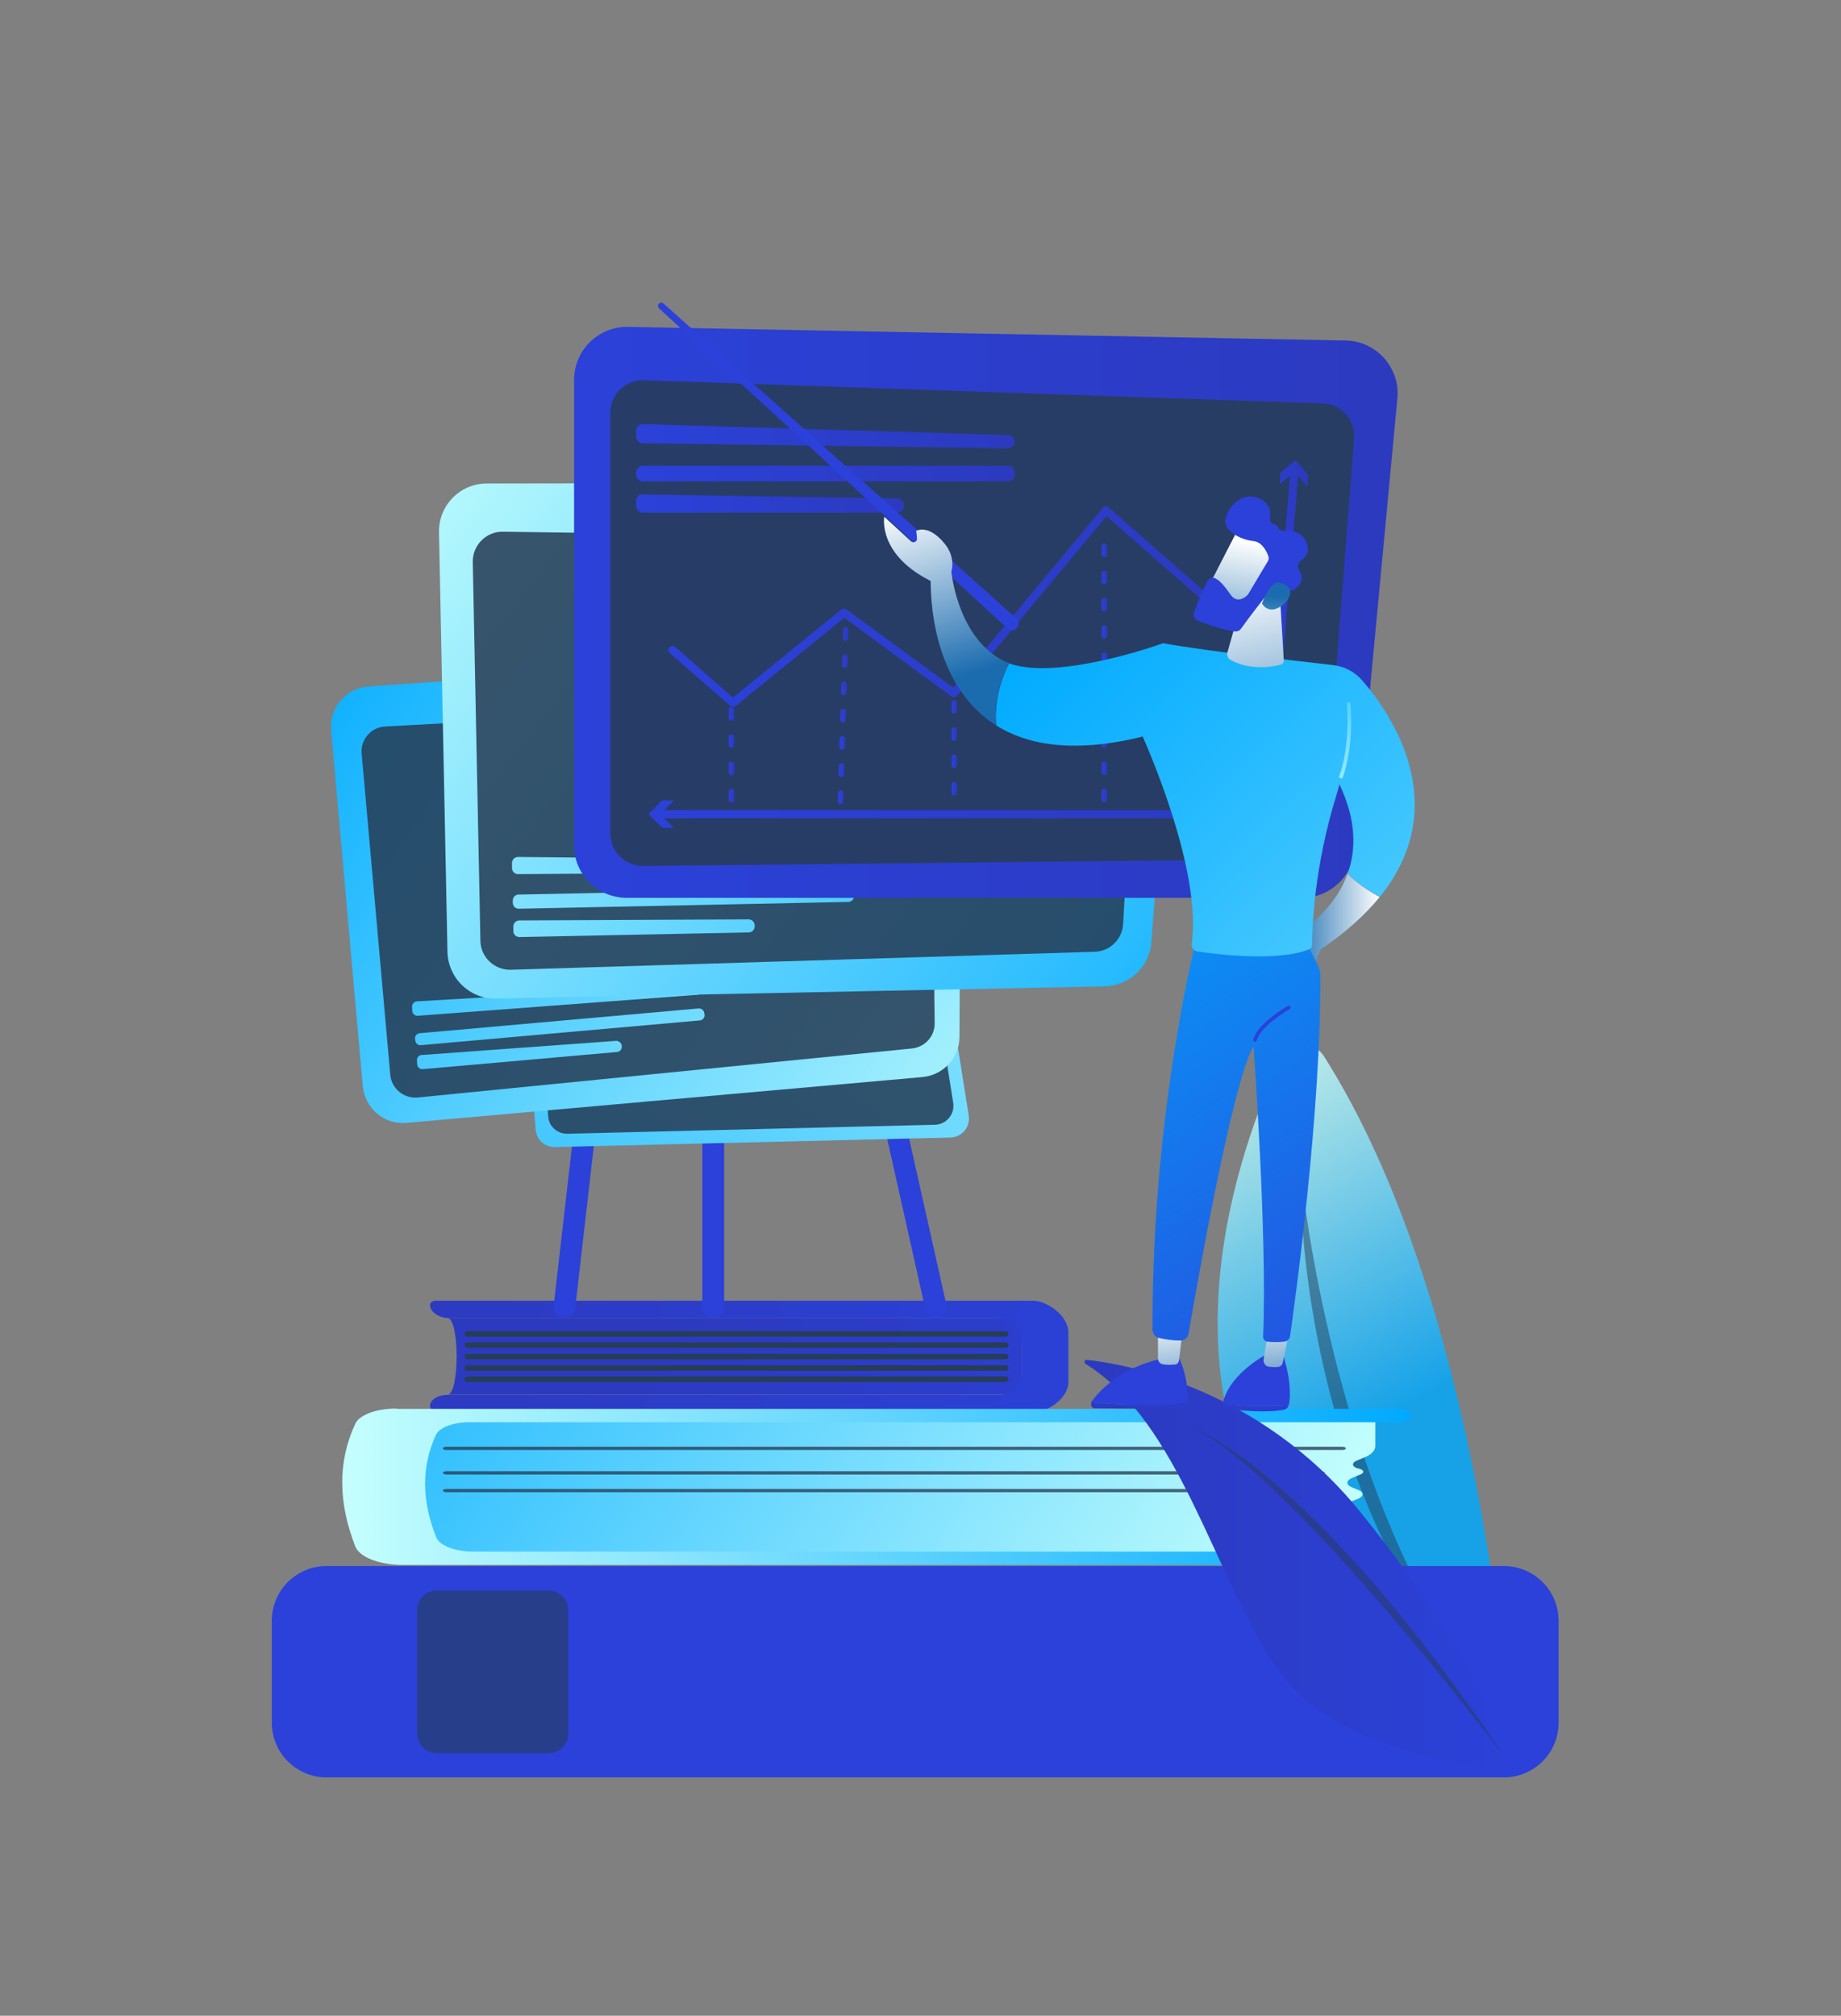 <svg xmlns="http://www.w3.org/2000/svg" xmlns:xlink="http://www.w3.org/1999/xlink" id="Illustration" x="0px" y="0px" viewBox="0 0 676 740" style="enable-background:new 0 0 676 740;" xml:space="preserve"><rect x="0" y="0" width="676" height="740" fill="#808080" stroke="none"/> <style type="text/css"> .st0{opacity:0.82;fill:url(#SVGID_1_);} .st1{opacity:0.5;fill:#263D56;} .st2{fill:url(#SVGID_2_);} .st3{fill:url(#SVGID_3_);} .st4{fill:#263D56;} .st5{fill:url(#SVGID_4_);} .st6{opacity:0.6;fill:#263D56;} .st7{fill:url(#SVGID_5_);} .st8{opacity:0.78;fill:#263D56;} .st9{fill:url(#SVGID_6_);} .st10{fill:url(#SVGID_7_);} .st11{fill:url(#SVGID_8_);} .st12{fill:url(#SVGID_9_);} .st13{fill:url(#SVGID_10_);} .st14{fill:url(#SVGID_11_);} .st15{opacity:0.86;fill:#263D56;} .st16{fill:url(#SVGID_12_);} .st17{opacity:0.87;fill:#263D56;} .st18{fill:url(#SVGID_13_);} .st19{fill:url(#SVGID_14_);} .st20{fill:url(#SVGID_15_);} .st21{fill:url(#SVGID_16_);} .st22{fill:url(#SVGID_17_);} .st23{fill:url(#SVGID_18_);} .st24{fill:url(#SVGID_19_);} .st25{fill:url(#SVGID_20_);} .st26{fill:url(#SVGID_21_);} .st27{fill:url(#SVGID_22_);} .st28{fill:url(#SVGID_23_);} .st29{fill:url(#SVGID_24_);} .st30{fill:url(#SVGID_25_);} .st31{fill:url(#SVGID_26_);} .st32{fill:url(#SVGID_27_);} .st33{fill:url(#SVGID_28_);} .st34{fill:url(#SVGID_29_);} .st35{fill:url(#SVGID_30_);} .st36{fill:url(#SVGID_31_);} .st37{fill:url(#SVGID_32_);} .st38{fill:url(#SVGID_33_);} .st39{fill:url(#SVGID_34_);} .st40{fill:url(#SVGID_35_);} .st41{fill:url(#SVGID_36_);} .st42{fill:url(#SVGID_37_);} .st43{fill:url(#SVGID_38_);} .st44{fill:url(#SVGID_39_);} .st45{fill:url(#SVGID_40_);} .st46{fill:url(#SVGID_41_);} .st47{fill:url(#SVGID_42_);} .st48{fill:url(#SVGID_43_);} .st49{fill:url(#SVGID_44_);} .st50{fill:url(#SVGID_45_);} .st51{fill:url(#SVGID_46_);} .st52{fill:url(#SVGID_47_);} .st53{fill:url(#SVGID_48_);} .st54{fill:url(#SVGID_49_);} .st55{fill:url(#SVGID_50_);} .st56{fill:url(#SVGID_51_);} </style> <g> <linearGradient id="SVGID_1_" gradientUnits="userSpaceOnUse" x1="-2237.832" y1="538.263" x2="-2317.693" y2="435.738" gradientTransform="matrix(0.986 0.165 -0.165 0.986 2799.137 360.616)"> <stop offset="0" style="stop-color:#00AAFF"></stop> <stop offset="1" style="stop-color:#C5FFFD"></stop> </linearGradient> <path class="st0" d="M553.4,626.8c0,0-10-149.1-67.3-239.1c-3.9-6-12.9-5.5-15.9,1C450.1,432.3,403,566.7,553.4,626.8z"></path> <path class="st1" d="M540.7,615.2c0.3,0.4-0.3,0.9-0.6,0.5c-12.7-13.2-59.8-75.5-62.9-184.4c0-0.3,0.5-0.4,0.5,0 C480.7,456.9,494.4,551.8,540.7,615.2z"></path> </g> <g> <g> <g> <linearGradient id="SVGID_2_" gradientUnits="userSpaceOnUse" x1="9110.967" y1="479.536" x2="8923.514" y2="601.053" gradientTransform="matrix(-1 0 0 1 9352.308 0)"> <stop offset="0" style="stop-color:#2C3ABF"></stop> <stop offset="1" style="stop-color:#2B41D9"></stop> </linearGradient> <path class="st2" d="M164.3,512l210.8,0v-28.1l-210.8,0C168.8,483.9,168.8,512,164.3,512z"></path> <linearGradient id="SVGID_3_" gradientUnits="userSpaceOnUse" x1="135.627" y1="475.665" x2="430.521" y2="524.375"> <stop offset="0" style="stop-color:#2C3ABF"></stop> <stop offset="1" style="stop-color:#2B41D9"></stop> </linearGradient> <path class="st3" d="M375.1,505v-12.9c0-4.5-4.2-8.2-9.3-8.2H165.2c-4,0-7.3-2.2-7.3-4.9c0-0.8,1-1.5,2.2-1.5h219.2 c5,0,13,5.3,13,11.8v18c0,6.1-7.7,11.1-12.5,11.1H161.3c-1.9,0-3.4-1-3.4-2.2c0-2.3,2.8-4.1,6.2-4.1h203.1 C371.6,512,375.1,508.8,375.1,505z"></path> </g> <path class="st4" d="M369.3,490.7H171.6c-0.6,0-1-0.4-1-1c0-0.6,0.4-1,1-1h197.7c0.6,0,1,0.4,1,1 C370.3,490.2,369.8,490.7,369.3,490.7z"></path> <path class="st4" d="M369.3,494.8H171.6c-0.6,0-1-0.4-1-1s0.4-1,1-1h197.7c0.6,0,1,0.4,1,1S369.8,494.8,369.3,494.8z"></path> <path class="st4" d="M369.3,499H171.6c-0.6,0-1-0.4-1-1s0.4-1,1-1h197.7c0.6,0,1,0.4,1,1S369.8,499,369.3,499z"></path> <path class="st4" d="M369.3,503.2H171.6c-0.6,0-1-0.4-1-1c0-0.6,0.4-1,1-1h197.7c0.6,0,1,0.4,1,1 C370.3,502.7,369.8,503.2,369.3,503.2z"></path> <path class="st4" d="M369.3,507.3H171.6c-0.6,0-1-0.4-1-1s0.4-1,1-1h197.7c0.6,0,1,0.4,1,1S369.8,507.3,369.3,507.3z"></path> </g> <g> <linearGradient id="SVGID_4_" gradientUnits="userSpaceOnUse" x1="4274.99" y1="522.227" x2="4271.072" y2="680.89" gradientTransform="matrix(-1 0 0 1 4608.748 0)"> <stop offset="0" style="stop-color:#2B41D9"></stop> <stop offset="1" style="stop-color:#2B41D9"></stop> </linearGradient> <path class="st5" d="M552.2,652.5H119.9c-11.1,0-20.1-9-20.1-20.1v-37.4c0-11.1,9-20.1,20.1-20.1h432.3c11.1,0,20.1,9,20.1,20.1 v37.4C572.3,643.5,563.3,652.5,552.2,652.5z"></path> <path class="st6" d="M201.4,643.6h-41c-4,0-7.2-3.2-7.2-7.2v-45.3c0-4,3.2-7.2,7.2-7.2h41c4,0,7.2,3.2,7.2,7.2v45.3 C208.7,640.4,205.4,643.6,201.4,643.6z"></path> </g> <g> <linearGradient id="SVGID_5_" gradientUnits="userSpaceOnUse" x1="-5514.478" y1="407.24" x2="-5860.408" y2="625.069" gradientTransform="matrix(-1 0 0 1 -5407.247 0)"> <stop offset="0" style="stop-color:#00AAFF"></stop> <stop offset="1" style="stop-color:#C5FFFD"></stop> </linearGradient> <path class="st7" d="M505,521.4v9.5c0,1.6-1.5,3.2-4.2,4.2l-2.6,1.1c-2.2,0.9-1.7,2.5,0.9,3l0,0c1.7,0.4,2,1.4,0.6,2l-3.3,1.4 c-2.2,0.9-2.2,2.5,0,3.4l2.4,1c2.1,0.8,2,2.3-0.1,3.2l-2.6,1c-1.8,0.7-2.1,1.9-0.7,2.7l1.4,0.9c1,0.6,1.6,1.4,1.6,2.1v14.9H151.9 v-51.2L505,521.4z"></path> <path class="st8" d="M163.9,532.3h329c0.7,0,1.3-0.3,1.3-0.6c0-0.3-0.6-0.6-1.3-0.6h-329c-0.7,0-1.3,0.3-1.3,0.6 C162.6,532.1,163.2,532.3,163.9,532.3z"></path> <path class="st8" d="M163.9,541.3h321.2c0.7,0,1.3-0.3,1.3-0.6s-0.6-0.6-1.3-0.6H163.9c-0.7,0-1.3,0.3-1.3,0.6 S163.2,541.3,163.9,541.3z"></path> <path class="st8" d="M163.9,547.8h317.2c0.7,0,1.3-0.3,1.3-0.6c0-0.3-0.6-0.6-1.3-0.6H163.9c-0.7,0-1.3,0.3-1.3,0.6 C162.6,547.5,163.2,547.8,163.9,547.8z"></path> <linearGradient id="SVGID_6_" gradientUnits="userSpaceOnUse" x1="-4225.403" y1="545.931" x2="-3832.983" y2="545.931" gradientTransform="matrix(-1 0 0 1 -3707.247 0)"> <stop offset="0" style="stop-color:#00AAFF"></stop> <stop offset="1" style="stop-color:#C5FFFD"></stop> </linearGradient> <path class="st9" d="M145.6,517.2h367c2.8,0,5.3,0.9,5.6,2.2c0.3,1.5-2.2,2.7-5.3,2.7H172.5c-6,0-11.1,1.9-12.4,4.6 c-5.6,12.1-5.1,24.7,0.1,37.7c1.2,3,6.9,5.2,13.6,5.2h332c2.8,0,5.3,0.9,5.6,2.2c0.3,1.5-2.2,2.7-5.3,2.7H148 c-8.6,0-15.9-2.8-17.5-6.7c-6.2-15.8-6.7-30.9,0-45.2c1.5-3.2,7.7-5.5,14.8-5.5H145.6z"></path> </g> </g> <g> <linearGradient id="SVGID_7_" gradientUnits="userSpaceOnUse" x1="-2062.702" y1="574.495" x2="-1904.659" y2="574.495" gradientTransform="matrix(1 0 0 1 2460.906 0)"> <stop offset="0" style="stop-color:#2C3ABF"></stop> <stop offset="1" style="stop-color:#2B41D9"></stop> </linearGradient> <path class="st10" d="M398.6,500.7c-0.7-0.5-0.4-1.6,0.5-1.5c13.6,1.5,63,9.9,100.1,55.5c33.9,41.8,50.9,76.6,56.7,89.8 c1.1,2.6-0.9,5.5-3.8,5.2c-16.8-1.7-63.7-8.8-83.3-37.5C445.4,578.1,433.4,522.2,398.6,500.7z"></path> <path class="st1" d="M438.5,524.3c0,0,44.3,16.7,113.9,120.6C552.4,645,476.9,544.2,438.5,524.3z"></path> </g> <g> <linearGradient id="SVGID_8_" gradientUnits="userSpaceOnUse" x1="949.691" y1="371.812" x2="982.421" y2="371.812" gradientTransform="matrix(1 0 0 1 -746.395 0)"> <stop offset="0" style="stop-color:#2B41D9"></stop> <stop offset="1" style="stop-color:#2B41D9"></stop> </linearGradient> <path class="st11" d="M207.3,483.8c-0.2,0-0.3,0-0.5,0c-2.2-0.2-3.7-2.2-3.5-4.4l24.8-216c0.2-2.2,2.2-3.7,4.4-3.5 c2.2,0.2,3.7,2.2,3.5,4.4l-24.8,216C210.9,482.3,209.2,483.8,207.3,483.8z"></path> <linearGradient id="SVGID_9_" gradientUnits="userSpaceOnUse" x1="1037.712" y1="371.812" x2="1094.051" y2="371.812" gradientTransform="matrix(1 0 0 1 -746.395 0)"> <stop offset="0" style="stop-color:#2B41D9"></stop> <stop offset="1" style="stop-color:#2B41D9"></stop> </linearGradient> <path class="st12" d="M343.7,483.8c-1.8,0-3.4-1.3-3.9-3.1l-48.4-216c-0.5-2.1,0.9-4.2,3-4.7c2.1-0.5,4.2,0.9,4.7,3l48.4,216 c0.5,2.1-0.9,4.2-3,4.7C344.3,483.7,344,483.8,343.7,483.8z"></path> <linearGradient id="SVGID_10_" gradientUnits="userSpaceOnUse" x1="1004.352" y1="426.511" x2="1012.26" y2="426.511" gradientTransform="matrix(1 0 0 1 -746.395 0)"> <stop offset="0" style="stop-color:#2B41D9"></stop> <stop offset="1" style="stop-color:#2B41D9"></stop> </linearGradient> <path class="st13" d="M261.9,483.8c-2.2,0-4-1.8-4-4V373.2c0-2.2,1.8-4,4-4c2.2,0,4,1.8,4,4v106.6 C265.9,482,264.1,483.8,261.9,483.8z"></path> <linearGradient id="SVGID_11_" gradientUnits="userSpaceOnUse" x1="1113.539" y1="190.392" x2="857.506" y2="542.315" gradientTransform="matrix(1 0 0 1 -746.395 0)"> <stop offset="0" style="stop-color:#C5FFFD"></stop> <stop offset="1" style="stop-color:#00AAFF"></stop> </linearGradient> <path class="st14" d="M182.8,239.6l13.9,175.1c0.3,3.7,3.4,6.5,7.1,6.4l145.2-3.5c4.2-0.1,7.4-3.9,6.7-8.1L328,235 c-0.6-3.5-3.6-6-7.1-5.9l-131.3,3C185.6,232.2,182.5,235.6,182.8,239.6z"></path> <path class="st15" d="M194.9,236.9l121.8-2.8c3.5-0.1,6.5,2.4,7.1,5.9L350,404.8c0.7,4.2-2.5,8-6.7,8.1l-134.9,3.3 c-3.7,0.1-6.9-2.7-7.1-6.4l-13.1-165.2C187.8,240.5,190.9,237,194.9,236.9z"></path> </g> <g> <linearGradient id="SVGID_12_" gradientUnits="userSpaceOnUse" x1="-996.047" y1="52.571" x2="-1273.891" y2="278.682" gradientTransform="matrix(-0.996 8.840000e-02 8.840000e-02 0.996 -894.356 265.759)"> <stop offset="0" style="stop-color:#00AAFF"></stop> <stop offset="1" style="stop-color:#C5FFFD"></stop> </linearGradient> <path class="st16" d="M149.4,412.2l189.3-16.8c7.7-0.7,13.6-7.1,13.6-14.8L353,253c0-8.7-7.3-15.6-16-15l-201.6,14 c-8.3,0.6-14.6,7.9-13.8,16.2l11.6,130.4C133.9,406.9,141.1,413,149.4,412.2z"></path> <path class="st17" d="M341.9,265.4l1.3,110.2c0.1,4.8-3.6,8.8-8.3,9.3l-181.5,18c-5.1,0.5-9.7-3.3-10.1-8.4l-10.5-117.8 c-0.5-5.2,3.5-9.8,8.7-10l190.7-10.4C337.4,256,341.8,260.1,341.9,265.4z"></path> <linearGradient id="SVGID_13_" gradientUnits="userSpaceOnUse" x1="-960.399" y1="96.376" x2="-1238.242" y2="322.486" gradientTransform="matrix(-0.996 8.840000e-02 8.840000e-02 0.996 -894.356 265.759)"> <stop offset="0" style="stop-color:#00AAFF"></stop> <stop offset="1" style="stop-color:#C5FFFD"></stop> </linearGradient> <path class="st18" d="M255.8,361.6l-102.7,6c-1.1,0.1-1.8,1-1.8,2l0.1,1.6c0.1,1,1,1.8,2,1.7l102.6-7.7c1-0.1,1.8-1,1.7-2l0,0 C257.7,362.3,256.8,361.6,255.8,361.6z"></path> <linearGradient id="SVGID_14_" gradientUnits="userSpaceOnUse" x1="-955.656" y1="102.204" x2="-1233.5" y2="328.313" gradientTransform="matrix(-0.996 8.840000e-02 8.840000e-02 0.996 -894.356 265.759)"> <stop offset="0" style="stop-color:#00AAFF"></stop> <stop offset="1" style="stop-color:#C5FFFD"></stop> </linearGradient> <path class="st19" d="M258.6,371.9l0.1,0.7c0.1,1-0.7,1.9-1.7,2l-102.5,9.1c-1,0.1-1.9-0.7-2-1.7l-0.1-0.7c-0.1-1,0.7-1.9,1.7-2 l102.5-9.1C257.6,370.2,258.5,370.9,258.6,371.9z"></path> <linearGradient id="SVGID_15_" gradientUnits="userSpaceOnUse" x1="-945.019" y1="115.274" x2="-1222.862" y2="341.384" gradientTransform="matrix(-0.996 8.840000e-02 8.840000e-02 0.996 -894.356 265.759)"> <stop offset="0" style="stop-color:#00AAFF"></stop> <stop offset="1" style="stop-color:#C5FFFD"></stop> </linearGradient> <path class="st20" d="M228.3,383.9l0,0.3c0.1,1-0.7,1.9-1.7,2l-71.4,6.3c-1,0.1-1.9-0.7-2-1.7l-0.1-1.5c-0.1-1,0.7-2,1.7-2 l71.5-5.2C227.3,382.1,228.2,382.9,228.3,383.9z"></path> </g> <g> <linearGradient id="SVGID_16_" gradientUnits="userSpaceOnUse" x1="-1079.581" y1="107.839" x2="-1406.264" y2="373.695" gradientTransform="matrix(-1 2.040000e-02 2.040000e-02 1 -939.775 63.41)"> <stop offset="0" style="stop-color:#C5FFFD"></stop> <stop offset="1" style="stop-color:#00AAFF"></stop> </linearGradient> <path class="st21" d="M182.2,366.6l223.4-4.5c9.1-0.2,16.5-7.2,17.2-16.3l11-149.7c0.8-10.2-7.3-18.9-17.5-18.9l-237.6,0.3 c-9.8,0-17.7,8.1-17.5,17.9l3.1,153.9C164.5,359.1,172.5,366.8,182.2,366.6z"></path> <path class="st17" d="M419.8,209.8l-7.4,129.4c-0.3,5.6-4.9,10.1-10.5,10.2L187.6,356c-6,0.2-11.1-4.6-11.2-10.6l-2.8-139.1 c-0.1-6.1,4.9-11.2,11-11.1l224.6,3.1C415.3,198.4,420.2,203.6,419.8,209.8z"></path> <linearGradient id="SVGID_17_" gradientUnits="userSpaceOnUse" x1="-1037.659" y1="159.337" x2="-1364.352" y2="425.201" gradientTransform="matrix(-1 2.040000e-02 2.040000e-02 1 -939.775 63.41)"> <stop offset="0" style="stop-color:#C5FFFD"></stop> <stop offset="1" style="stop-color:#00AAFF"></stop> </linearGradient> <path class="st22" d="M311.2,315.8l-121-1.2c-1.2,0-2.2,1-2.2,2.2l0,1.9c0,1.2,1,2.2,2.2,2.2l121-0.8c1.2,0,2.2-1,2.2-2.2l0,0 C313.3,316.8,312.4,315.8,311.2,315.8z"></path> <linearGradient id="SVGID_18_" gradientUnits="userSpaceOnUse" x1="-1032.082" y1="166.189" x2="-1358.776" y2="432.053" gradientTransform="matrix(-1 2.040000e-02 2.040000e-02 1 -939.775 63.41)"> <stop offset="0" style="stop-color:#C5FFFD"></stop> <stop offset="1" style="stop-color:#00AAFF"></stop> </linearGradient> <path class="st23" d="M313.6,328.1l0,0.8c0,1.2-0.9,2.2-2.2,2.2l-120.9,2.5c-1.2,0-2.2-0.9-2.2-2.2l0-0.8c0-1.2,0.9-2.2,2.2-2.2 l120.9-2.5C312.5,325.9,313.5,326.9,313.6,328.1z"></path> <linearGradient id="SVGID_19_" gradientUnits="userSpaceOnUse" x1="-1019.575" y1="181.557" x2="-1346.268" y2="447.421" gradientTransform="matrix(-1 2.040000e-02 2.040000e-02 1 -939.775 63.41)"> <stop offset="0" style="stop-color:#C5FFFD"></stop> <stop offset="1" style="stop-color:#00AAFF"></stop> </linearGradient> <path class="st24" d="M277.1,339.7l0,0.4c0,1.2-0.9,2.2-2.2,2.2l-84.2,1.7c-1.2,0-2.2-0.9-2.2-2.2l0-1.7c0-1.2,1-2.2,2.2-2.2 l84.2-0.4C276.1,337.5,277.1,338.5,277.1,339.7z"></path> </g> <g> <linearGradient id="SVGID_20_" gradientUnits="userSpaceOnUse" x1="-1466.119" y1="224.769" x2="-1163.688" y2="224.769" gradientTransform="matrix(-1 0 0 1 -952.963 0)"> <stop offset="0" style="stop-color:#2C3ABF"></stop> <stop offset="1" style="stop-color:#2B41D9"></stop> </linearGradient> <path class="st25" d="M230.2,329.6h247.9c10,0,18.4-7.6,19.4-17.6l15.6-165.7c1.1-11.3-7.7-21.1-19-21.3l-263.5-5 c-10.9-0.2-19.8,8.6-19.8,19.5v170.7C210.7,320.9,219.4,329.6,230.2,329.6z"></path> <path class="st17" d="M497.2,161l-11.1,143.3c-0.5,6.2-5.6,11.1-11.9,11.1l-237.9,2.5c-6.7,0.1-12.2-5.3-12.2-12V151.6 c0-6.8,5.6-12.3,12.5-12l249,8.5C492.5,148.3,497.8,154.2,497.2,161z"></path> <linearGradient id="SVGID_21_" gradientUnits="userSpaceOnUse" x1="-1325.555" y1="160.133" x2="-1186.529" y2="160.133" gradientTransform="matrix(-1 0 0 1 -952.963 0)"> <stop offset="0" style="stop-color:#2C3ABF"></stop> <stop offset="1" style="stop-color:#2B41D9"></stop> </linearGradient> <path class="st26" d="M370.2,159.7l-134.1-4c-1.4,0-2.5,1.1-2.5,2.4v2.2c0,1.3,1.1,2.4,2.4,2.4l134.1,1.9c1.4,0,2.5-1.1,2.5-2.4 l0,0C372.6,160.8,371.5,159.7,370.2,159.7z"></path> <linearGradient id="SVGID_22_" gradientUnits="userSpaceOnUse" x1="-1325.555" y1="173.846" x2="-1186.529" y2="173.846" gradientTransform="matrix(-1 0 0 1 -952.963 0)"> <stop offset="0" style="stop-color:#2C3ABF"></stop> <stop offset="1" style="stop-color:#2B41D9"></stop> </linearGradient> <path class="st27" d="M372.6,173.4v0.9c0,1.3-1.1,2.4-2.4,2.4H236c-1.3,0-2.4-1.1-2.4-2.4v-0.9c0-1.3,1.1-2.4,2.4-2.4h134.1 C371.5,170.9,372.6,172,372.6,173.4z"></path> <linearGradient id="SVGID_23_" gradientUnits="userSpaceOnUse" x1="-1284.839" y1="184.867" x2="-1186.529" y2="184.867" gradientTransform="matrix(-1 0 0 1 -952.963 0)"> <stop offset="0" style="stop-color:#2C3ABF"></stop> <stop offset="1" style="stop-color:#2B41D9"></stop> </linearGradient> <path class="st28" d="M331.9,185.4v0.4c0,1.3-1.1,2.4-2.4,2.4H236c-1.3,0-2.4-1.1-2.4-2.4v-1.9c0-1.4,1.1-2.5,2.5-2.4l93.4,1.5 C330.8,183,331.9,184.1,331.9,185.4z"></path> <linearGradient id="SVGID_24_" gradientUnits="userSpaceOnUse" x1="-1413.949" y1="222.624" x2="-1198.394" y2="222.624" gradientTransform="matrix(-1 0 0 1 -952.963 0)"> <stop offset="0" style="stop-color:#2C3ABF"></stop> <stop offset="1" style="stop-color:#2B41D9"></stop> </linearGradient> <path class="st29" d="M269.1,259.5c-0.4,0-0.7-0.1-1-0.4l-22.2-19.4c-0.6-0.5-0.7-1.5-0.1-2.1c0.5-0.6,1.5-0.7,2.1-0.1l21.2,18.6 l39.9-32.4c0.5-0.4,1.3-0.4,1.8,0l39.2,28.7l55-66c0.3-0.3,0.6-0.5,1-0.5c0.4,0,0.8,0.1,1.1,0.4c0,0,47.3,41.5,53.2,46.6 c0.6,0.5,0.7,1.5,0.1,2.1c-0.5,0.6-1.5,0.7-2.1,0.1c-5.3-4.7-44.7-39.2-52-45.6l-54.9,65.9c-0.5,0.6-1.4,0.7-2,0.3l-39.4-28.9 l-40,32.5C269.8,259.4,269.5,259.5,269.1,259.5z"></path> <linearGradient id="SVGID_25_" gradientUnits="userSpaceOnUse" x1="-1359.43" y1="246.955" x2="-1357.43" y2="246.955" gradientTransform="matrix(-1 0 0 1 -952.963 0)"> <stop offset="0" style="stop-color:#2C3ABF"></stop> <stop offset="1" style="stop-color:#2B41D9"></stop> </linearGradient> <path class="st30" d="M405.5,294.5c-0.6,0-1-0.4-1-1v-3c0-0.6,0.4-1,1-1c0.6,0,1,0.4,1,1v3C406.5,294,406,294.5,405.5,294.5z M405.5,284.5c-0.6,0-1-0.4-1-1v-3c0-0.6,0.4-1,1-1c0.6,0,1,0.4,1,1v3C406.5,284,406,284.5,405.5,284.5z M405.5,274.5 c-0.6,0-1-0.4-1-1v-3c0-0.6,0.4-1,1-1c0.6,0,1,0.4,1,1v3C406.5,274,406,274.5,405.5,274.5z M405.5,264.5c-0.6,0-1-0.4-1-1v-3 c0-0.6,0.4-1,1-1c0.6,0,1,0.4,1,1v3C406.5,264,406,264.5,405.5,264.5z M405.5,254.5c-0.6,0-1-0.4-1-1v-3c0-0.6,0.4-1,1-1 c0.6,0,1,0.4,1,1v3C406.5,254,406,254.5,405.5,254.5z M405.5,244.5c-0.6,0-1-0.4-1-1v-3c0-0.6,0.4-1,1-1c0.6,0,1,0.4,1,1v3 C406.5,244,406,244.5,405.5,244.5z M405.5,234.5c-0.6,0-1-0.4-1-1v-3c0-0.6,0.4-1,1-1c0.6,0,1,0.4,1,1v3 C406.5,234,406,234.5,405.5,234.5z M405.5,224.5c-0.6,0-1-0.4-1-1v-3c0-0.6,0.4-1,1-1c0.6,0,1,0.4,1,1v3 C406.5,224,406,224.5,405.5,224.5z M405.5,214.5c-0.6,0-1-0.4-1-1v-3c0-0.6,0.4-1,1-1c0.6,0,1,0.4,1,1v3 C406.5,214,406,214.5,405.5,214.5z M405.5,204.5c-0.6,0-1-0.4-1-1v-3c0-0.6,0.4-1,1-1c0.6,0,1,0.4,1,1v3 C406.5,204,406,204.5,405.5,204.5z"></path> <linearGradient id="SVGID_26_" gradientUnits="userSpaceOnUse" x1="-1304.348" y1="274.497" x2="-1302.348" y2="274.497" gradientTransform="matrix(-1 0 0 1 -952.963 0)"> <stop offset="0" style="stop-color:#2C3ABF"></stop> <stop offset="1" style="stop-color:#2B41D9"></stop> </linearGradient> <path class="st31" d="M350.4,292c-0.6,0-1-0.4-1-1v-3c0-0.6,0.4-1,1-1c0.6,0,1,0.4,1,1v3C351.4,291.5,350.9,292,350.4,292z M350.4,282c-0.6,0-1-0.4-1-1v-3c0-0.6,0.4-1,1-1c0.6,0,1,0.4,1,1v3C351.4,281.5,350.9,282,350.4,282z M350.4,272c-0.6,0-1-0.4-1-1 v-3c0-0.6,0.4-1,1-1c0.6,0,1,0.4,1,1v3C351.4,271.5,350.9,272,350.4,272z M350.4,262c-0.6,0-1-0.4-1-1v-3c0-0.6,0.4-1,1-1 c0.6,0,1,0.4,1,1v3C351.4,261.5,350.9,262,350.4,262z"></path> <linearGradient id="SVGID_27_" gradientUnits="userSpaceOnUse" x1="-1264.519" y1="262.739" x2="-1260.565" y2="262.739" gradientTransform="matrix(-1 0 0 1 -952.963 0)"> <stop offset="0" style="stop-color:#2C3ABF"></stop> <stop offset="1" style="stop-color:#2B41D9"></stop> </linearGradient> <path class="st32" d="M308.6,295.2C308.6,295.2,308.6,295.2,308.6,295.2c-0.6,0-1-0.5-1-1l0.1-3c0-0.6,0.4-1,1-1c0.6,0,1,0.5,1,1 l-0.1,3C309.6,294.8,309.1,295.2,308.6,295.2z M308.9,285.2C308.9,285.2,308.9,285.2,308.9,285.2c-0.6,0-1-0.5-1-1l0.1-3 c0-0.6,0.4-1,1-1c0.6,0,1,0.5,1,1l-0.1,3C309.9,284.8,309.5,285.2,308.9,285.2z M309.2,275.2C309.2,275.2,309.2,275.2,309.2,275.2 c-0.6,0-1-0.5-1-1l0.1-3c0-0.6,0.5-1,1-1c0.6,0,1,0.5,1,1l-0.1,3C310.2,274.8,309.8,275.2,309.2,275.2z M309.5,265.2 C309.5,265.2,309.5,265.2,309.5,265.2c-0.6,0-1-0.5-1-1l0.1-3c0-0.6,0.5-1,1-1c0.6,0,1,0.5,1,1l-0.1,3 C310.5,264.8,310.1,265.2,309.5,265.2z M309.8,255.2C309.8,255.2,309.8,255.2,309.8,255.2c-0.6,0-1-0.5-1-1l0.1-3c0-0.6,0.5-1,1-1 c0.6,0,1,0.5,1,1l-0.1,3C310.8,254.8,310.4,255.2,309.8,255.2z M310.2,245.2C310.1,245.2,310.1,245.2,310.2,245.2c-0.6,0-1-0.5-1-1 l0.1-3c0-0.6,0.5-1,1-1c0.6,0,1,0.5,1,1l-0.1,3C311.1,244.8,310.7,245.2,310.2,245.2z M310.5,235.3 C310.5,235.3,310.4,235.3,310.5,235.3c-0.6,0-1-0.5-1-1l0.1-3c0-0.6,0.4-1,1-1c0.6,0,1,0.5,1,1l-0.1,3 C311.4,234.8,311,235.3,310.5,235.3z"></path> <linearGradient id="SVGID_28_" gradientUnits="userSpaceOnUse" x1="-1222.569" y1="277.106" x2="-1220.569" y2="277.106" gradientTransform="matrix(-1 0 0 1 -952.963 0)"> <stop offset="0" style="stop-color:#2C3ABF"></stop> <stop offset="1" style="stop-color:#2B41D9"></stop> </linearGradient> <path class="st33" d="M268.6,294.6c-0.6,0-1-0.4-1-1v-3c0-0.6,0.4-1,1-1c0.6,0,1,0.4,1,1v3C269.6,294.2,269.2,294.6,268.6,294.6z M268.6,284.6c-0.6,0-1-0.4-1-1v-3c0-0.6,0.4-1,1-1c0.6,0,1,0.4,1,1v3C269.6,284.2,269.2,284.6,268.6,284.6z M268.6,274.6 c-0.6,0-1-0.4-1-1v-3c0-0.6,0.4-1,1-1c0.6,0,1,0.4,1,1v3C269.6,274.2,269.2,274.6,268.6,274.6z M268.6,264.6c-0.6,0-1-0.4-1-1v-3 c0-0.6,0.4-1,1-1c0.6,0,1,0.4,1,1v3C269.6,264.2,269.2,264.6,268.6,264.6z"></path> <g> <linearGradient id="SVGID_29_" gradientUnits="userSpaceOnUse" x1="477.233" y1="238.684" x2="462.697" y2="238.684"> <stop offset="0" style="stop-color:#2C3ABF"></stop> <stop offset="1" style="stop-color:#2B41D9"></stop> </linearGradient> <path class="st34" d="M464.2,306.6c0,0-0.1,0-0.1,0c-0.8-0.1-1.4-0.8-1.4-1.6l11.2-132.8c0.1-0.8,0.8-1.4,1.6-1.4 c0.8,0.1,1.4,0.8,1.4,1.6l-11.2,132.8C465.6,306,465,306.6,464.2,306.6z"></path> <g> <linearGradient id="SVGID_30_" gradientUnits="userSpaceOnUse" x1="477.233" y1="173.754" x2="462.697" y2="173.754"> <stop offset="0" style="stop-color:#2C3ABF"></stop> <stop offset="1" style="stop-color:#2B41D9"></stop> </linearGradient> <polygon class="st35" points="469.9,177.8 475.4,173.2 480,178.7 480.4,174.4 475.7,168.9 470.2,173.5 "></polygon> </g> </g> <g> <linearGradient id="SVGID_31_" gradientUnits="userSpaceOnUse" x1="474.21" y1="298.851" x2="236.586" y2="298.851"> <stop offset="0" style="stop-color:#2C3ABF"></stop> <stop offset="1" style="stop-color:#2B41D9"></stop> </linearGradient> <path class="st36" d="M472.7,300.4H241.5c-0.8,0-1.5-0.7-1.5-1.5c0-0.8,0.7-1.5,1.5-1.5h231.2c0.8,0,1.5,0.7,1.5,1.5 C474.2,299.7,473.5,300.4,472.7,300.4z"></path> <g> <linearGradient id="SVGID_32_" gradientUnits="userSpaceOnUse" x1="474.211" y1="298.85" x2="236.586" y2="298.85"> <stop offset="0" style="stop-color:#2C3ABF"></stop> <stop offset="1" style="stop-color:#2B41D9"></stop> </linearGradient> <polygon class="st37" points="247.5,293.8 242.4,298.9 247.5,303.9 243.2,303.9 238.1,298.9 243.2,293.8 "></polygon> </g> </g> </g> <g> <linearGradient id="SVGID_33_" gradientUnits="userSpaceOnUse" x1="-1029.754" y1="-476.106" x2="-1245.644" y2="-171.508" gradientTransform="matrix(-0.985 -0.173 -0.173 0.985 -804.046 429.034)"> <stop offset="0" style="stop-color:#2B41D9"></stop> <stop offset="1" style="stop-color:#2B41D9"></stop> </linearGradient> <path class="st38" d="M373.3,230.7c1-1,1-2.7-0.1-3.7L243.6,111.4c-0.4-0.3-0.9-0.4-1.3-0.2l0,0c-0.8,0.4-0.9,1.4-0.3,2 l127.9,117.5C370.8,231.6,372.3,231.6,373.3,230.7L373.3,230.7z"></path> <linearGradient id="SVGID_34_" gradientUnits="userSpaceOnUse" x1="-1426.607" y1="506.537" x2="-1401.982" y2="506.537" gradientTransform="matrix(-1 0 0 1 -952.963 0)"> <stop offset="0" style="stop-color:#2B41D9"></stop> <stop offset="1" style="stop-color:#2B41D9"></stop> </linearGradient> <path class="st39" d="M449,515.3c0-0.2,0-0.4,0.1-0.6c2.8-11,16.5-17.8,16.5-17.8l5.5,0.4c3.1,9.7,2.7,15.6,2.2,18.3 c0,0.1,0,0.1-0.1,0.2C468.7,516.2,459.5,516.5,449,515.3z"></path> <linearGradient id="SVGID_35_" gradientUnits="userSpaceOnUse" x1="-1364.959" y1="477.486" x2="-1454.546" y2="547.831" gradientTransform="matrix(-1 0 0 1 -952.963 0)"> <stop offset="0" style="stop-color:#2C3ABF"></stop> <stop offset="1" style="stop-color:#2B41D9"></stop> </linearGradient> <path class="st40" d="M473.2,515.8c-0.2,0.9-0.9,1.6-1.7,1.7c-6.4,1.3-16.6,0.3-20.8-0.3c-0.9-0.1-1.6-1-1.6-2 C459.5,516.5,468.7,516.2,473.2,515.8z"></path> <linearGradient id="SVGID_36_" gradientUnits="userSpaceOnUse" x1="-1459.628" y1="337.58" x2="-1426.787" y2="337.58" gradientTransform="matrix(-1 0 0 1 -952.963 0)"> <stop offset="0" style="stop-color:#FFFFFF"></stop> <stop offset="1" style="stop-color:#1B6CAF"></stop> </linearGradient> <path class="st41" d="M494.8,320.7c3.4,3.6,8.3,6.7,11.8,8.6c-5.2,6.4-12.3,12.9-21.6,19.2l-2.7,6l-8.6-10.3 C473.8,344.2,489.2,336.6,494.8,320.7z"></path> <linearGradient id="SVGID_37_" gradientUnits="userSpaceOnUse" x1="-1419.759" y1="478.502" x2="-1424.463" y2="519.554" gradientTransform="matrix(-1 0 0 1 -952.963 0)"> <stop offset="0" style="stop-color:#FFFFFF"></stop> <stop offset="1" style="stop-color:#1B6CAF"></stop> </linearGradient> <path class="st42" d="M473.3,489.2l-2.3,11.1c-0.2,0.8-0.8,1.4-1.6,1.5c-0.9,0.1-2.3,0.1-3.6-0.1c-1.2-0.2-2-1.4-1.8-2.7l1.6-9.9 H473.3z"></path> <linearGradient id="SVGID_38_" gradientUnits="userSpaceOnUse" x1="-1349.044" y1="497.754" x2="-1438.632" y2="568.099" gradientTransform="matrix(-1 0 0 1 -952.963 0)"> <stop offset="0" style="stop-color:#2C3ABF"></stop> <stop offset="1" style="stop-color:#2B41D9"></stop> </linearGradient> <path class="st43" d="M425.4,515.7c6-0.2,9.1-0.9,10.8-1.5c0,0.6,0,1.2,0,1.8c0,0.7-0.5,1.2-1.1,1.2l-33.1-0.2 c-1.1,0-1.7-1.2-1.2-2.2C405,515.2,416.1,516,425.4,515.7z"></path> <linearGradient id="SVGID_39_" gradientUnits="userSpaceOnUse" x1="-1389.109" y1="507.192" x2="-1353.661" y2="507.192" gradientTransform="matrix(-1 0 0 1 -952.963 0)"> <stop offset="0" style="stop-color:#2B41D9"></stop> <stop offset="1" style="stop-color:#2B41D9"></stop> </linearGradient> <path class="st44" d="M400.7,514.8c0-0.1,0.1-0.2,0.1-0.2c2.9-4.1,10.4-12.2,25.1-15.7l7.1-0.2c0,0,3.1,5.5,3.2,15.6 c-1.6,0.7-4.7,1.4-10.8,1.5C416.1,516,405,515.2,400.7,514.8z"></path> <linearGradient id="SVGID_40_" gradientUnits="userSpaceOnUse" x1="-1381.443" y1="482.893" x2="-1386.147" y2="523.945" gradientTransform="matrix(-1 0 0 1 -952.963 0)"> <stop offset="0" style="stop-color:#FFFFFF"></stop> <stop offset="1" style="stop-color:#1B6CAF"></stop> </linearGradient> <path class="st45" d="M434.3,487.9c-0.1,0.5-1,8.5-1.4,11.6c-0.1,0.7-0.6,1.3-1.3,1.4c-1.2,0.1-3.1,0.3-4.8-0.1 c-0.9-0.2-1.6-1.1-1.6-2.1v-12.5L434.3,487.9z"></path> <linearGradient id="SVGID_41_" gradientUnits="userSpaceOnUse" x1="-1325.553" y1="295.169" x2="-1475.999" y2="528.621" gradientTransform="matrix(-1 0 0 1 -952.963 0)"> <stop offset="0" style="stop-color:#00AAFF"></stop> <stop offset="1" style="stop-color:#2B41D9"></stop> </linearGradient> <path class="st46" d="M439.9,342.1c0,0-17,64.6-16.7,146c0,1.5,1,2.8,2.5,3.1c2.1,0.5,5.3,1,7.9,0.9c1.4,0,2.6-1.1,2.8-2.4 c2.4-14,16.1-92.8,23.9-105.6c0,0,5.1,70.2,3.5,106.6c0,0.9,0.6,1.7,1.5,1.8c1.4,0.2,3.6,0.3,6.3,0c1.1-0.1,1.9-0.9,2.1-2 c1.7-11.8,11.5-82.3,11.1-133.1c0-2.9-7.6-15.3-7.6-15.3H439.9z"></path> <linearGradient id="SVGID_42_" gradientUnits="userSpaceOnUse" x1="-1345.421" y1="218.711" x2="-1664.817" y2="553.6" gradientTransform="matrix(-1 0 0 1 -952.963 0)"> <stop offset="0" style="stop-color:#00AAFF"></stop> <stop offset="1" style="stop-color:#C5FFFD"></stop> </linearGradient> <path class="st47" d="M413.8,255c3-7.6,8-12.8,13.1-18.9c18.9,3.4,50,6.5,62.9,8.1c4,0.5,7.7,2.5,10.4,5.6 c10.6,12.2,33.7,45.7,6.5,79.4c-3.5-1.9-8.5-5-11.8-8.6c3-8.5,3.3-19.4-3.1-32.7c-0.2,1.1-0.5,2.1-0.8,3.1 c-8.7,27.6-9.2,50.6-9.2,55.9c0,0.7-0.4,1.4-1.1,1.6c-11.5,4.6-33.6,1.9-41,0.8c-1.4-0.2-2.3-1.5-2.1-2.8c3.6-26.4-15-69.7-20-80.6 c-0.7-1.6-2-2.9-3.6-3.6c-0.8-0.4-1.6-0.7-2.4-1.1C412.3,259.2,413,257.1,413.8,255z"></path> <linearGradient id="SVGID_43_" gradientUnits="userSpaceOnUse" x1="-1409.291" y1="212.513" x2="-1428.588" y2="295.903" gradientTransform="matrix(-1 0 0 1 -952.963 0)"> <stop offset="0" style="stop-color:#FFFFFF"></stop> <stop offset="1" style="stop-color:#1B6CAF"></stop> </linearGradient> <path class="st48" d="M470,218.9l1.4,23.6c0,0.7-0.4,1.3-1.1,1.5c-3,0.8-11.3,2.3-18.5-1.8c-0.9-0.5-1.4-1.6-1.1-2.7l6-21.2 L470,218.9z"></path> <g> <linearGradient id="SVGID_44_" gradientUnits="userSpaceOnUse" x1="-2575.885" y1="-2343.193" x2="-2607.749" y2="-2301.04" gradientTransform="matrix(-0.685 -0.728 -0.728 0.685 -3012.21 -71.599)"> <stop offset="0" style="stop-color:#FFFFFF"></stop> <stop offset="1" style="stop-color:#1B6CAF"></stop> </linearGradient> <path class="st49" d="M455.2,193.2c-0.3,0.3-12.9,25-12.9,25l14.3,6.9l15.4-21.7C472,203.4,460.3,188.4,455.2,193.2z"></path> <linearGradient id="SVGID_45_" gradientUnits="userSpaceOnUse" x1="-2600.221" y1="-2333.07" x2="-2562.159" y2="-2333.07" gradientTransform="matrix(-0.685 -0.728 -0.728 0.685 -3012.21 -71.599)"> <stop offset="0" style="stop-color:#2B41D9"></stop> <stop offset="1" style="stop-color:#2B41D9"></stop> </linearGradient> <path class="st50" d="M465.7,204.1c0.3,0.7,0.2,1.4-0.2,2l-7.1,11.9c-0.1,0.2-0.2,0.3-0.4,0.5c-0.8,0.8-3.7,3.1-6,0 c-1.9-2.7-3.7-5.1-5.6-6.1c-1.1-0.6-2.5-0.1-3.1,1c-1.2,2.3-3.4,7.1-4.9,11.6c-0.4,1.1,0.2,2.3,1.3,2.8c2.9,1.2,8.6,3.3,13.7,4 c0.8,0.1,1.7-0.2,2.2-0.9c2.2-3,8.3-11.3,10.4-13.4c2-1.9,5.6-1.2,7.2-0.7c0.6,0.2,1.3,0.1,1.8-0.2c1.6-1,4.5-3.5,1.9-7.6 c-0.7-1-0.3-2.4,0.7-3.1c1.8-1.2,3.8-3.5,1.9-7.2c-1.9-3.7-5.4-4.1-7.7-3.8c-1,0.1-2.1-0.4-2.5-1.4c-0.2-0.4-0.5-0.8-1.2-0.9 c-1.2-0.2-2-1.4-1.8-2.6c0.4-2.1,0.1-4.8-3.3-6.7c-6.2-3.4-11.6,2.1-12.9,6.8c-1.4,4.7,5.5,8,9.9,8.5 C463.3,198.8,465,202.2,465.7,204.1z"></path> <linearGradient id="SVGID_46_" gradientUnits="userSpaceOnUse" x1="-2622.553" y1="-2309.811" x2="-2596.996" y2="-2336.032" gradientTransform="matrix(-0.685 -0.728 -0.728 0.685 -3012.21 -71.599)"> <stop offset="0" style="stop-color:#FFFFFF"></stop> <stop offset="1" style="stop-color:#1B6CAF"></stop> </linearGradient> <path class="st51" d="M463.4,221.6c0,0,2.7-8,6.2-7.7c3.5,0.3,6.3,3.8,1.9,7.7C466.1,226.5,463.4,221.6,463.4,221.6z"></path> </g> <linearGradient id="SVGID_47_" gradientUnits="userSpaceOnUse" x1="-1424.493" y1="230.691" x2="-1461.672" y2="298.997" gradientTransform="matrix(-1 0 0 1 -952.963 0)"> <stop offset="0" style="stop-color:#00AAFF"></stop> <stop offset="1" style="stop-color:#C5FFFD"></stop> </linearGradient> <path class="st52" d="M492.9,285.9c4.6-12.7,2.9-27.9,2.9-28.1l-1.3,0.1c0,0.1,1.7,15.1-2.9,27.5L492.9,285.9z"></path> <linearGradient id="SVGID_48_" gradientUnits="userSpaceOnUse" x1="-1409.927" y1="357.854" x2="-1422.542" y2="380.304" gradientTransform="matrix(-1 0 0 1 -952.963 0)"> <stop offset="0" style="stop-color:#2B41D9"></stop> <stop offset="1" style="stop-color:#2B41D9"></stop> </linearGradient> <path class="st53" d="M460.9,382.4c0.3,0,0.5-0.2,0.6-0.5c1.4-5.4,12-11.4,12.1-11.5c0.3-0.2,0.4-0.6,0.2-0.9 c-0.2-0.3-0.6-0.4-0.9-0.2c-0.5,0.3-11.1,6.3-12.7,12.3c-0.1,0.3,0.1,0.7,0.5,0.8C460.8,382.4,460.8,382.4,460.9,382.4z"></path> <g> <linearGradient id="SVGID_49_" gradientUnits="userSpaceOnUse" x1="-1330.279" y1="231.276" x2="-1652.405" y2="569.027" gradientTransform="matrix(-1 0 0 1 -952.963 0)"> <stop offset="0" style="stop-color:#00AAFF"></stop> <stop offset="1" style="stop-color:#C5FFFD"></stop> </linearGradient> <path class="st54" d="M370.5,243.5c18,6.6,56.4-7.3,56.4-7.3l2.6,31.4c-30.7,9.7-50.7,6.9-63.7-1.3 C365,257,367.8,248.9,370.5,243.5z"></path> <linearGradient id="SVGID_50_" gradientUnits="userSpaceOnUse" x1="-1293.162" y1="182.742" x2="-1312.594" y2="246.249" gradientTransform="matrix(-1 0 0 1 -952.963 0)"> <stop offset="0" style="stop-color:#FFFFFF"></stop> <stop offset="1" style="stop-color:#1B6CAF"></stop> </linearGradient> <path class="st55" d="M341.8,211.1l7.5-1.5c0,0,2.1,24,18.8,32.8c0.7,0.4,1.5,0.7,2.3,1c-2.7,5.4-5.5,13.5-4.7,22.8 C339.4,249.7,341.8,211.1,341.8,211.1z"></path> </g> <linearGradient id="SVGID_51_" gradientUnits="userSpaceOnUse" x1="-1285.595" y1="185.057" x2="-1305.028" y2="248.564" gradientTransform="matrix(-1 0 0 1 -952.963 0)"> <stop offset="0" style="stop-color:#FFFFFF"></stop> <stop offset="1" style="stop-color:#1B6CAF"></stop> </linearGradient> <path class="st56" d="M349,211.7l0.4-2.1c0,0,1.6-5.1-2.6-10.1c-6-7.3-10.4-4.6-10.4-4.6s0.3,1.6,0.3,2.9c0,1.1-1.3,1.7-2.2,0.9 l-9.8-9c0,0-2.7,14.3,18.3,24.2L349,211.7z"></path> </g> </svg>